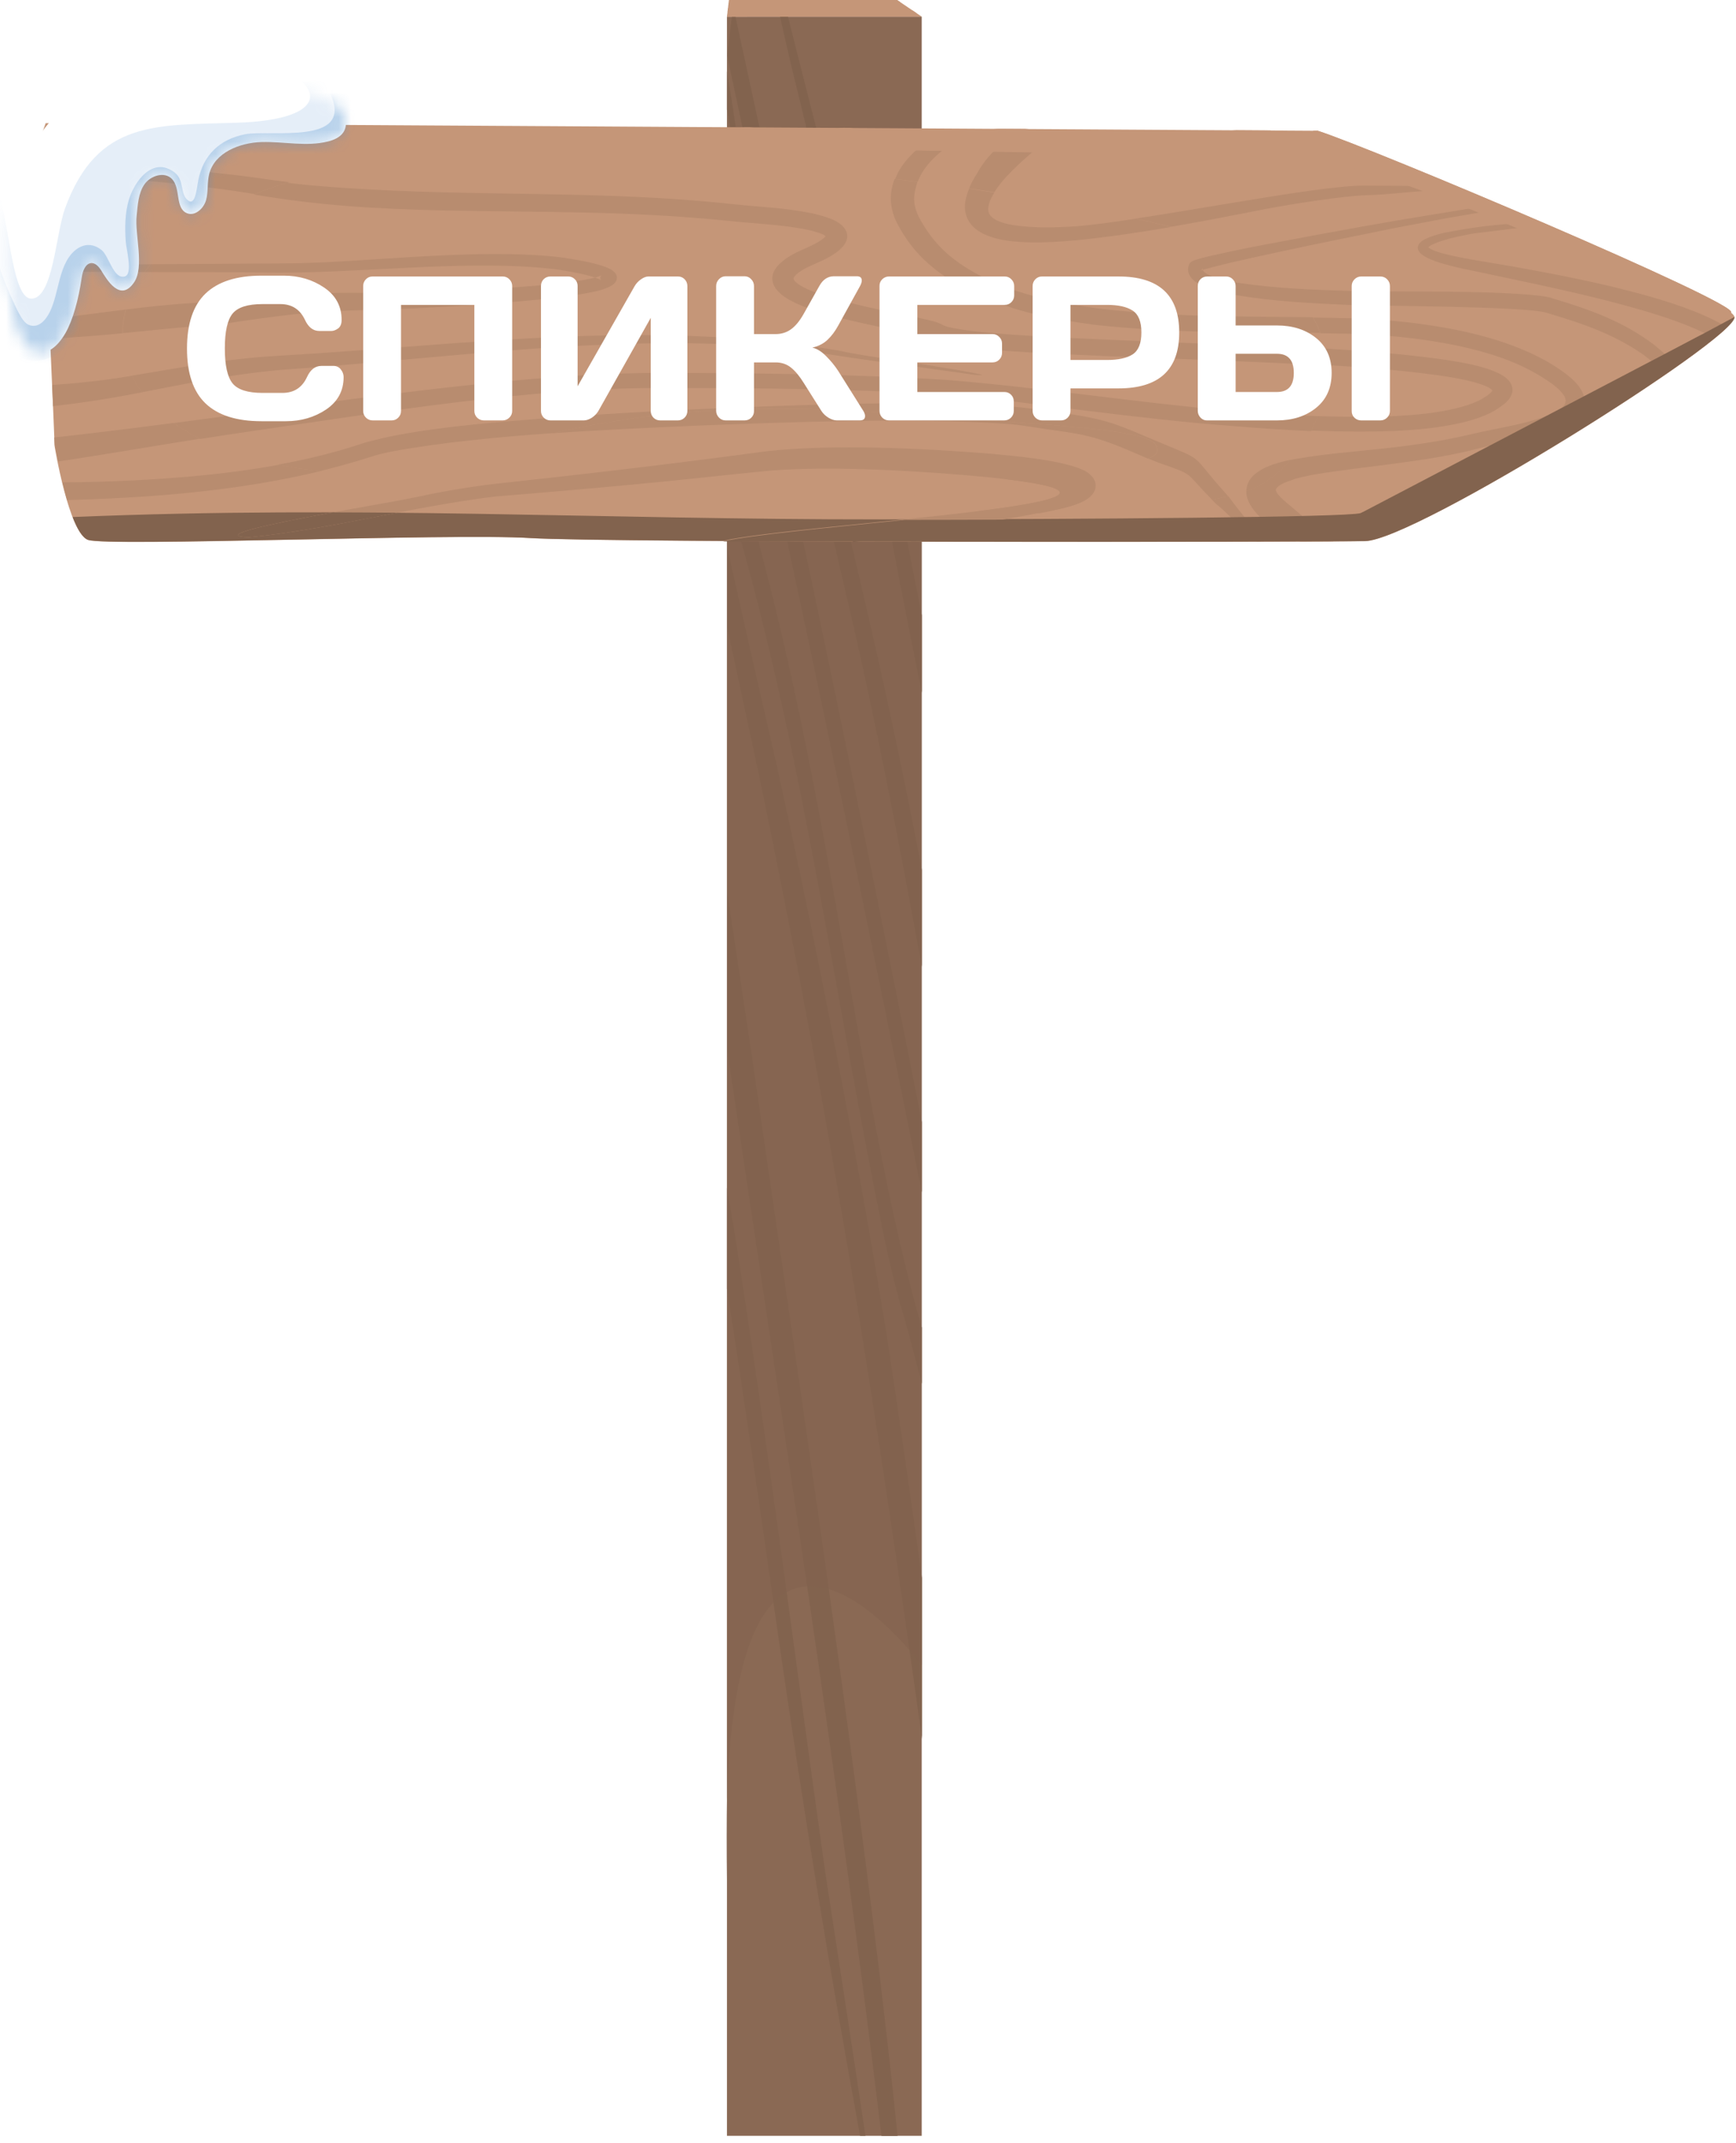 <?xml version="1.0" encoding="UTF-8"?> <svg xmlns="http://www.w3.org/2000/svg" width="141" height="174" viewBox="0 0 141 174" fill="none"><path d="M74.864 1.36H59.044V173.41H74.864V1.36Z" fill="#8A6954"></path><path fill-rule="evenodd" clip-rule="evenodd" d="M74.874 91.11V96.82C73.784 91.41 72.894 87.03 72.334 84.24C72.124 83.19 71.904 82.02 71.674 80.99C67.654 61.32 63.564 41.57 59.044 22.09V16.26C64.034 37.53 68.464 59.08 72.794 80.63C73.494 84.12 74.184 87.62 74.874 91.11ZM72.904 173.41C72.404 168.48 71.844 163.76 71.454 160.42C68.464 135.66 64.585 110.13 61.005 85.32C60.385 81.25 59.774 77.18 59.164 73.11L59.054 72.41V85.17C63.404 114.59 68.074 144.07 71.594 173.42H72.904V173.41Z" fill="#82634E"></path><path fill-rule="evenodd" clip-rule="evenodd" d="M74.874 107.84V112.36C74.355 110.33 73.884 108.55 73.474 107.09C72.814 104.91 72.294 102.72 71.804 100.43C67.774 80.86 65.474 62.68 60.074 43.5C59.734 42.31 59.394 41.01 59.054 39.64V34.05C59.784 37.11 60.514 40.08 61.194 42.48C67.635 65.83 69.494 87.84 74.404 106.16C74.564 106.71 74.725 107.27 74.885 107.84H74.874ZM74.874 128.07C73.995 121.76 73.084 115.42 72.114 109C71.434 104.81 70.724 100.63 69.974 96.46C67.874 84.86 65.674 73.88 63.144 62.4C61.864 56.84 60.444 50.63 59.054 44.41V50.9L61.664 63.01C67.584 91.46 71.344 115.68 74.885 141.2V128.07H74.874Z" fill="#82634E"></path><path fill-rule="evenodd" clip-rule="evenodd" d="M70.294 173.41H69.854C67.334 159.63 65.394 147.91 63.214 132.86C61.864 123.4 60.524 114.07 59.044 104.64V96.45C59.264 97.74 59.494 99.06 59.714 100.41C62.434 117.72 64.584 134.7 67.024 151.98C67.204 153.22 69.044 165.01 70.294 173.41Z" fill="#82634E"></path><path fill-rule="evenodd" clip-rule="evenodd" d="M74.874 70.63V78.5C73.014 68.33 71.074 58.19 68.704 48.17C68.664 48.01 68.614 47.82 68.584 47.66C65.214 33.29 62.124 18.93 59.054 4.49L59.551 0.5C63.062 16.58 66.034 30.89 69.804 46.92C71.624 54.66 73.194 61.9 74.704 69.74L74.874 70.63Z" fill="#82634E"></path><path fill-rule="evenodd" clip-rule="evenodd" d="M74.874 21.08V29.06C74.215 25.34 73.534 21.6 72.814 17.79C72.594 16.55 72.415 15.38 72.254 14.23C73.154 16.58 74.034 18.87 74.874 21.08ZM74.874 49.97C74.075 46.01 73.284 41.97 72.544 37.75C72.344 36.42 72.044 34.89 71.794 33.56C69.484 22.19 66.762 12.45 63.662 0H63.052C64.272 5.46 64.544 6.47 64.654 6.91C67.034 16.66 69.804 27.87 71.364 37.86C72.454 44.25 73.665 50.29 74.874 56.25V49.98V49.97Z" fill="#82634E"></path><path fill-rule="evenodd" clip-rule="evenodd" d="M59.044 8.9V5.8C59.784 10.14 60.324 13.96 59.844 13.74C59.794 12.98 59.494 11.22 59.044 8.9Z" fill="#82634E"></path><path fill-rule="evenodd" clip-rule="evenodd" d="M59.044 1.36H74.874L72.864 0H59.204L59.044 1.36Z" fill="#C59678"></path><path fill-rule="evenodd" clip-rule="evenodd" d="M59.044 1.36H60.604C64.734 1.142 69.534 0.998 74.484 1.098L74.124 0.852C68.674 0.758 63.434 0.945 59.074 1.201L59.054 1.36H59.044ZM73.124 0.181C68.715 0.346 63.604 0.586 59.094 0.942L59.124 0.689C63.135 0.381 67.554 0.159 71.534 0.003H72.864L73.135 0.184L73.124 0.181ZM70.954 0H64.434C62.454 0.087 60.674 0.175 59.184 0.256L59.154 0.502C62.114 0.34 66.324 0.137 70.954 0Z" fill="#C59678"></path><path opacity="0.5" fill-rule="evenodd" clip-rule="evenodd" d="M59.044 152.63V18.06L74.865 20.55V135.2C74.865 135.2 58.025 112.45 59.044 152.63Z" fill="#82634E"></path><path fill-rule="evenodd" clip-rule="evenodd" d="M4.438 36.18C4.438 36.18 3.808 20.43 3.578 18.92C3.348 17.41 2.308 11.18 3.748 10.72C5.188 10.25 105.668 11.47 107.588 12.14C109.508 12.81 140.768 23.96 140.878 25.75C140.988 27.54 114.958 43.86 110.878 43.94C106.798 44.02 49.408 44.09 43.048 43.69C36.688 43.29 8.708 44.41 7.148 43.84C5.588 43.27 4.428 36.19 4.428 36.19L4.438 36.18Z" fill="#C59678"></path><path fill-rule="evenodd" clip-rule="evenodd" d="M4.438 36.18L4.408 35.52C5.678 35.38 6.928 35.23 8.138 35.09C17.738 33.95 27.258 32.45 36.868 31.39C42.578 30.76 47.808 30.3 53.608 30.26C61.498 30.29 68.898 30.35 76.798 30.83C84.458 31.43 92.318 32.67 100.138 33.36C104.568 33.71 108.868 33.97 113.328 33.78C115.018 33.69 116.568 33.55 118.198 33.17C119.268 32.9 120.258 32.59 121.028 31.93C121.048 31.9 121.198 31.77 121.198 31.72C121.198 31.72 121.198 31.7 121.198 31.69C121.178 31.67 121.168 31.64 121.138 31.62C121.058 31.57 120.928 31.45 120.828 31.42C119.788 30.93 118.128 30.67 116.958 30.49C112.098 29.81 106.858 29.58 101.928 29.35C96.358 29.11 90.788 28.94 85.218 28.66C83.158 28.55 81.098 28.43 79.048 28.21C78.338 28.13 77.648 28.04 76.958 27.9C76.438 27.79 75.968 27.68 75.538 27.41C75.628 27.47 75.048 27.27 74.708 27.19C74.008 27.03 73.298 26.89 72.588 26.74C70.718 26.36 68.918 25.98 67.098 25.46C66.238 25.21 65.468 24.95 64.678 24.59C63.988 24.26 63.438 23.94 63.018 23.39C62.818 23.1 62.738 22.85 62.738 22.52C62.758 22.17 62.878 21.92 63.108 21.62C63.688 20.94 64.498 20.54 65.388 20.14C65.908 19.91 66.498 19.64 66.908 19.3C66.958 19.25 67.038 19.18 67.068 19.12C67.068 19.1 67.068 19.12 67.068 19.15C67.068 19.17 67.058 19.15 67.038 19.12C66.948 19.07 66.868 19 66.768 18.96C66.378 18.79 65.958 18.69 65.528 18.6C63.288 18.16 61.448 18.12 59.238 17.9C51.028 17.06 44.138 17.21 36.048 17.05C30.448 16.92 25.678 16.65 20.198 15.68C14.448 14.76 8.668 14.47 3.018 13.79C3.018 13.56 3.008 13.34 3.018 13.13C8.858 13.38 15.118 13.66 20.578 14.4C23.108 14.78 25.518 15.04 28.078 15.19C38.768 15.93 48.808 15.34 59.528 16.5C61.838 16.75 63.658 16.79 66.018 17.25C66.578 17.37 67.068 17.5 67.588 17.72C67.588 17.72 67.648 17.74 67.668 17.75C67.928 17.87 68.128 17.98 68.338 18.15C68.578 18.35 68.708 18.52 68.808 18.78C68.898 19.07 68.878 19.29 68.758 19.57C68.638 19.83 68.478 20.02 68.238 20.22C67.658 20.7 66.978 21.03 66.248 21.35C65.688 21.59 64.978 21.92 64.608 22.34C64.588 22.38 64.488 22.49 64.508 22.54C64.508 22.6 64.528 22.65 64.568 22.7C64.788 22.99 65.228 23.22 65.588 23.39C66.278 23.71 66.978 23.93 67.728 24.16C69.488 24.66 71.248 25.03 73.048 25.4C73.778 25.55 74.508 25.7 75.228 25.86C75.728 25.98 76.248 26.09 76.668 26.34C76.838 26.43 77.228 26.52 77.428 26.56C78.058 26.66 78.678 26.79 79.328 26.84C81.328 27.06 83.348 27.18 85.368 27.29C90.928 27.58 96.498 27.76 102.058 28.01C107.098 28.25 112.318 28.5 117.298 29.2C118.798 29.43 120.408 29.69 121.728 30.31C121.988 30.44 122.188 30.57 122.398 30.75C122.608 30.95 122.728 31.12 122.808 31.37C122.878 31.64 122.858 31.84 122.748 32.1C122.628 32.35 122.488 32.52 122.268 32.72C121.238 33.59 120.108 33.98 118.688 34.33C116.918 34.73 115.288 34.88 113.458 34.98C108.888 35.16 104.548 34.91 100.008 34.54C96.098 34.25 92.098 33.77 88.218 33.3C84.478 32.85 80.458 32.27 76.708 31.99C68.838 31.52 61.498 31.47 53.638 31.46C42.988 31.44 31.248 33.4 20.708 34.93C15.398 35.7 10.058 36.67 4.718 37.47C4.558 36.68 4.468 36.15 4.468 36.15L4.438 36.18Z" fill="#B88C6F"></path><path fill-rule="evenodd" clip-rule="evenodd" d="M102.398 43.97H102.088C102.018 43.91 101.948 43.85 101.888 43.8C101.478 43.47 101.088 43.1 100.718 42.75C100.258 42.3 99.308 41.31 98.808 40.95C95.998 38.19 97.299 38.71 94.109 37.59C93.418 37.32 92.748 37.03 92.078 36.74C88.288 35.1 87.568 35.26 83.498 34.62C82.388 34.43 81.138 34.37 80.008 34.31C72.499 33.96 64.098 34.27 56.598 34.56C49.058 34.89 39.248 35.31 31.919 36.65C31.268 36.78 30.638 36.92 30.028 37.13C22.288 39.61 13.778 40.38 5.448 40.6C5.308 40.12 5.178 39.63 5.068 39.16C7.048 39.16 9.028 39.09 10.948 39C17.218 38.67 23.578 37.97 29.398 36.03C33.498 34.76 40.738 34.25 45.278 33.9C49.018 33.62 52.758 33.42 56.518 33.24C63.678 32.94 77.008 32.32 83.878 33.2C86.208 33.55 88.488 33.73 90.678 34.49C91.488 34.77 92.248 35.09 93.018 35.43C98.488 37.76 96.209 36.39 99.819 40.35C100.288 41.02 100.878 41.71 101.388 42.38C101.678 42.78 101.988 43.2 102.218 43.62C102.288 43.72 102.368 43.85 102.418 43.97H102.398Z" fill="#B88C6F"></path><path fill-rule="evenodd" clip-rule="evenodd" d="M75.598 11.29L77.848 11.33C76.998 11.81 76.248 12.4 75.558 13.13C74.998 13.78 74.628 14.36 74.428 15.13C74.428 15.15 74.368 15.3 74.378 15.31C74.168 16.15 74.238 16.78 74.608 17.58C75.878 19.97 77.438 21.34 80.218 22.71C81.038 23.09 81.808 23.39 82.688 23.68C84.828 24.37 86.978 24.75 89.258 25.07C96.218 25.89 102.708 25.66 109.678 25.84C112.928 25.96 115.708 26.24 118.858 26.9C120.838 27.35 122.438 27.83 124.238 28.63C125.338 29.14 126.198 29.63 127.128 30.31C127.688 30.74 128.118 31.13 128.448 31.69C128.578 31.93 128.648 32.12 128.678 32.38C128.698 32.63 128.678 32.81 128.598 33.05C128.418 33.51 128.148 33.8 127.708 34.12C127.258 34.43 126.828 34.64 126.288 34.85C124.078 35.66 122.358 35.85 120.158 36.39C115.928 37.52 111.138 37.8 106.738 38.53C106.538 38.56 105.108 38.86 105.038 38.94C104.598 39.08 103.938 39.3 103.678 39.64C103.678 39.66 103.598 39.74 103.628 39.81C103.658 39.88 103.698 40.02 103.748 40.07C104.028 40.43 104.398 40.74 104.768 41.04C104.968 41.2 105.198 41.42 105.398 41.57C106.368 42.43 107.268 43.18 108.298 43.95C107.538 43.95 106.638 43.95 105.628 43.96L105.548 43.94C104.848 43.72 104.238 43.4 103.658 43.03C102.698 42.36 101.898 41.71 101.428 40.76C101.238 40.33 101.178 39.99 101.268 39.54C101.368 39.14 101.528 38.87 101.848 38.56C101.858 38.55 101.918 38.49 101.928 38.49C102.638 37.92 103.428 37.67 104.378 37.43C107.008 36.88 109.978 36.68 112.698 36.38C115.098 36.11 117.348 35.77 119.688 35.21C121.778 34.72 123.558 34.52 125.618 33.77C126.008 33.61 126.358 33.46 126.688 33.23C126.888 33.08 127.058 32.94 127.138 32.73C127.138 32.66 127.188 32.57 127.168 32.49C127.138 32.4 127.128 32.25 127.058 32.17C126.828 31.78 126.478 31.48 126.088 31.18C123.758 29.53 121.438 28.75 118.448 28.08C115.748 27.53 113.348 27.26 110.588 27.13C110.278 27.12 109.928 27.12 109.628 27.1C102.448 26.93 96.298 27.2 88.998 26.41C85.408 25.94 82.518 25.34 79.328 23.93C76.208 22.39 74.278 20.81 72.878 18.13C72.818 18 72.738 17.84 72.688 17.71C72.338 16.75 72.288 15.99 72.538 15.01C72.868 13.93 73.378 13.18 74.268 12.32C74.708 11.95 75.148 11.61 75.618 11.3L75.598 11.29Z" fill="#B88C6F"></path><path fill-rule="evenodd" clip-rule="evenodd" d="M4.308 32.98L4.238 31.26C4.638 31.22 5.038 31.19 5.438 31.17C6.808 31.05 8.128 30.9 9.468 30.71C14.118 29.99 17.678 29.19 22.548 28.9C38.318 27.99 52.488 25.86 68.108 28.47C69.758 28.85 72.508 29.2 74.298 29.48C75.278 29.64 76.248 29.8 77.228 29.96C77.498 30.01 77.878 30.06 78.128 30.12C78.528 30.19 78.968 30.26 79.358 30.35C79.418 30.37 79.648 30.4 79.698 30.43C79.698 30.43 79.778 30.45 79.778 30.46C79.778 30.46 79.798 30.46 79.798 30.47C79.798 30.47 79.788 30.47 79.778 30.47C79.778 30.47 79.758 30.47 79.748 30.47C79.698 30.47 79.658 30.45 79.748 30.47C79.748 30.47 79.768 30.47 79.778 30.47H79.788C79.778 30.47 79.788 30.47 79.768 30.47C79.728 30.47 79.718 30.47 79.678 30.47C79.548 30.47 79.448 30.46 79.318 30.45C79.278 30.45 79.198 30.45 79.198 30.45C78.818 30.4 78.438 30.34 78.058 30.29C76.778 30.11 75.468 29.94 74.198 29.75C72.138 29.46 69.978 29.19 67.938 28.87C59.948 27.64 53.468 27.72 45.308 28.18C37.718 28.68 30.288 29.52 22.718 30.05C16.458 30.61 11.828 32.03 5.828 32.79C5.328 32.85 4.818 32.91 4.308 32.98Z" fill="#B88C6F"></path><path fill-rule="evenodd" clip-rule="evenodd" d="M4.068 27.5L3.998 25.89C4.918 25.78 5.678 25.7 5.968 25.67C9.228 25.27 12.458 24.78 15.758 24.6C19.198 24.41 22.578 23.95 25.978 23.82C27.538 23.76 29.048 23.76 30.608 23.79C34.568 23.87 39.958 23.5 43.908 23.16C45.028 23.06 46.128 22.94 47.238 22.76C47.648 22.69 48.478 22.54 48.828 22.36L48.778 22.44C48.778 22.44 48.738 22.53 48.748 22.57C48.748 22.62 48.758 22.65 48.778 22.69C48.798 22.72 48.838 22.76 48.808 22.74C48.748 22.71 48.668 22.65 48.598 22.64C47.738 22.29 46.348 22.06 45.408 21.9C38.568 21 29.828 22.15 22.608 22.14C17.918 22.07 10.868 22.13 3.788 22.03L3.758 21.45C11.808 21.5 19.628 21.41 22.608 21.4C23.858 21.4 25.078 21.36 26.328 21.31C32.178 21.02 39.978 20.21 45.658 20.92C46.778 21.1 48.168 21.32 49.208 21.7C49.308 21.75 49.618 21.87 49.678 21.93C49.838 22.04 49.938 22.13 50.028 22.29C50.048 22.37 50.118 22.46 50.098 22.55C50.088 22.62 50.098 22.75 50.038 22.81C49.958 22.96 49.858 23.06 49.708 23.17C49.098 23.54 48.278 23.69 47.548 23.83C46.398 24.03 45.268 24.17 44.098 24.3C39.608 24.74 35.098 25 30.578 25.18C26.118 25.22 23.918 25.47 19.758 26.06C18.578 26.26 17.138 26.44 15.938 26.49C12.638 26.75 9.298 27.18 6.008 27.38C5.628 27.41 4.908 27.47 4.068 27.52V27.5Z" fill="#B88C6F"></path><path fill-rule="evenodd" clip-rule="evenodd" d="M81.758 11.39C82.858 11.41 83.938 11.43 84.988 11.45C84.868 11.54 84.778 11.61 84.708 11.67C83.548 12.57 82.468 13.53 81.528 14.58C81.068 15.13 80.658 15.67 80.398 16.3C80.308 16.54 80.238 16.79 80.258 17.04C80.258 17.08 80.288 17.26 80.308 17.28C80.418 17.54 80.578 17.68 80.868 17.84C81.318 18.07 81.788 18.18 82.308 18.27C84.018 18.53 85.738 18.47 87.458 18.36C93.428 17.84 106.878 15.02 110.858 15.07C112.518 15.08 114.188 15.09 115.858 15.11L116.798 15.46C114.828 15.5 112.898 15.81 110.938 15.85C109.088 15.91 104.828 16.58 102.958 16.94C97.878 17.93 92.808 18.94 87.618 19.47C85.728 19.64 83.898 19.75 82.008 19.55C81.228 19.44 80.608 19.31 79.918 18.99C79.248 18.65 78.858 18.31 78.568 17.72C78.288 17.07 78.318 16.54 78.508 15.88C78.728 15.15 78.998 14.63 79.418 13.98C79.468 13.89 79.568 13.7 79.628 13.63C80.148 12.78 80.898 12.03 81.768 11.39H81.758Z" fill="#B88C6F"></path><path fill-rule="evenodd" clip-rule="evenodd" d="M26.138 14.23C20.838 14.84 8.458 20.3 10.088 28.6C11.718 36.9 25.868 39.41 33.438 38.02C41.008 36.63 50.158 32.05 70.558 33.44C90.958 34.84 94.318 35.04 93.948 36.73C93.578 38.43 73.288 38.89 74.238 40.52C75.188 42.15 95.358 42.11 101.498 39.77C107.638 37.43 114.688 22.84 93.588 18.05C72.488 13.26 50.888 12.23 26.138 14.22V14.23Z" fill="#C59678"></path><path fill-rule="evenodd" clip-rule="evenodd" d="M23.408 14.81C22.528 15.06 21.588 15.39 20.618 15.79C25.918 16.7 30.588 16.96 36.038 17.09C44.128 17.25 51.018 17.1 59.228 17.94C61.438 18.17 63.278 18.21 65.518 18.64C65.948 18.73 66.358 18.84 66.758 19C66.858 19.03 66.948 19.1 67.028 19.16C67.048 19.18 67.068 19.21 67.058 19.19C67.058 19.17 67.058 19.14 67.058 19.16C67.028 19.22 66.948 19.3 66.898 19.34C66.488 19.68 65.898 19.95 65.378 20.18C64.478 20.57 63.678 20.98 63.098 21.66C62.868 21.96 62.758 22.2 62.728 22.56C62.728 22.9 62.808 23.14 63.008 23.43C63.428 23.98 63.978 24.3 64.668 24.63C65.458 24.99 66.238 25.25 67.088 25.5C68.908 26.02 70.708 26.39 72.578 26.78C73.288 26.92 73.998 27.07 74.698 27.23C75.038 27.31 75.628 27.51 75.528 27.45C75.958 27.71 76.428 27.83 76.948 27.94C77.648 28.08 78.328 28.17 79.038 28.25C81.088 28.47 83.138 28.59 85.208 28.7C90.778 28.98 96.348 29.15 101.918 29.39C103.818 29.48 105.778 29.56 107.728 29.68C107.708 29.25 107.658 28.81 107.568 28.37C105.708 28.26 103.848 28.17 102.008 28.08C96.448 27.83 90.878 27.65 85.318 27.36C83.298 27.25 81.278 27.13 79.278 26.91C78.628 26.86 78.018 26.73 77.378 26.63C77.178 26.59 76.788 26.5 76.618 26.41C76.198 26.16 75.678 26.05 75.178 25.93C74.458 25.76 73.728 25.62 72.998 25.47C71.188 25.1 69.438 24.73 67.678 24.23C66.928 24.01 66.238 23.78 65.538 23.46C65.178 23.29 64.738 23.06 64.518 22.77C64.488 22.72 64.458 22.67 64.458 22.61C64.438 22.56 64.548 22.44 64.558 22.41C64.928 21.99 65.638 21.66 66.198 21.42C66.928 21.1 67.608 20.78 68.188 20.29C68.418 20.08 68.578 19.9 68.708 19.64C68.828 19.36 68.848 19.14 68.758 18.85C68.658 18.59 68.528 18.41 68.288 18.22C68.078 18.05 67.878 17.94 67.618 17.82C67.598 17.81 67.538 17.78 67.538 17.79C67.018 17.58 66.528 17.45 65.968 17.32C63.608 16.85 61.788 16.82 59.478 16.57C48.758 15.41 38.718 16 28.028 15.26C26.438 15.16 24.918 15.03 23.378 14.85L23.408 14.81ZM14.098 34.34C14.768 34.82 15.488 35.25 16.268 35.64C17.738 35.41 19.208 35.18 20.678 34.97C31.218 33.45 42.958 31.49 53.608 31.5C61.468 31.51 68.808 31.55 76.678 32.03C80.418 32.3 84.448 32.88 88.188 33.34C92.068 33.81 96.068 34.29 99.978 34.58C102.178 34.76 104.328 34.91 106.478 35C106.688 34.61 106.868 34.2 107.038 33.79C104.748 33.71 102.458 33.55 100.138 33.37C92.318 32.69 84.458 31.45 76.798 30.84C68.908 30.36 61.498 30.3 53.608 30.27C47.808 30.31 42.578 30.77 36.868 31.4C29.248 32.24 21.678 33.36 14.098 34.35V34.34Z" fill="#B88C6F"></path><path fill-rule="evenodd" clip-rule="evenodd" d="M22.608 37.74C23.748 37.97 24.888 38.13 26.028 38.24C27.378 37.91 28.708 37.54 30.028 37.12C30.638 36.91 31.278 36.77 31.918 36.64C35.808 35.93 40.408 35.48 44.988 35.16C51.078 33.78 59.018 32.65 70.568 33.44C90.968 34.84 94.328 35.04 93.958 36.73C93.918 36.91 93.668 37.07 93.238 37.22C93.528 37.34 93.818 37.46 94.108 37.57C97.148 38.64 96.108 38.22 98.448 40.57C98.908 40.48 99.348 40.39 99.758 40.29C96.208 36.39 98.448 37.74 93.008 35.42C92.228 35.08 91.478 34.77 90.668 34.48C88.478 33.72 86.198 33.54 83.868 33.19C76.998 32.31 63.658 32.93 56.508 33.23C52.758 33.4 49.018 33.61 45.268 33.89C40.718 34.24 33.488 34.75 29.388 36.02C27.198 36.75 24.928 37.3 22.618 37.72L22.608 37.74Z" fill="#B88C6F"></path><path fill-rule="evenodd" clip-rule="evenodd" d="M101.228 39.89C101.318 39.86 101.418 39.82 101.498 39.79C102.648 39.35 103.838 38.48 104.858 37.33C104.698 37.36 104.538 37.39 104.378 37.43C103.428 37.67 102.638 37.92 101.928 38.49C101.928 38.49 101.858 38.55 101.848 38.56C101.528 38.87 101.358 39.15 101.268 39.54C101.248 39.66 101.228 39.78 101.228 39.89ZM107.228 27.05C107.068 26.62 106.878 26.19 106.638 25.76C100.788 25.68 95.188 25.76 89.248 25.05C86.978 24.74 84.818 24.36 82.678 23.66C81.798 23.37 81.028 23.07 80.208 22.69C77.428 21.32 75.868 19.95 74.598 17.56C74.228 16.75 74.148 16.13 74.368 15.29C74.368 15.28 74.418 15.14 74.418 15.11C74.448 14.99 74.488 14.87 74.518 14.76C73.898 14.69 73.278 14.61 72.658 14.54C72.608 14.68 72.548 14.83 72.508 14.98C72.258 15.96 72.308 16.72 72.658 17.68C72.708 17.81 72.788 17.97 72.848 18.1C74.248 20.78 76.168 22.36 79.298 23.9C82.488 25.31 85.378 25.91 88.968 26.38C95.448 27.08 101.018 26.95 107.218 27.03L107.228 27.05Z" fill="#B88C6F"></path><path fill-rule="evenodd" clip-rule="evenodd" d="M10.718 30.51C10.938 30.98 11.208 31.43 11.518 31.85C15.118 31.16 18.558 30.42 22.718 30.04C30.288 29.51 37.728 28.68 45.308 28.17C53.468 27.71 59.948 27.63 67.938 28.86C69.968 29.19 72.138 29.46 74.198 29.74C75.468 29.93 76.778 30.1 78.058 30.28C78.438 30.33 78.818 30.39 79.198 30.44C79.198 30.44 79.278 30.44 79.318 30.44C79.448 30.45 79.548 30.46 79.678 30.46C79.718 30.46 79.738 30.46 79.768 30.46C79.788 30.46 79.778 30.46 79.788 30.46H79.778C79.778 30.46 79.758 30.46 79.748 30.46C79.698 30.46 79.658 30.44 79.748 30.46C79.748 30.46 79.768 30.46 79.778 30.46C79.778 30.46 79.788 30.46 79.798 30.46C79.798 30.46 79.778 30.46 79.778 30.45C79.778 30.45 79.698 30.43 79.698 30.42C79.648 30.39 79.418 30.36 79.358 30.34C78.968 30.25 78.528 30.18 78.128 30.11C77.878 30.05 77.498 30 77.228 29.95C76.248 29.79 75.278 29.63 74.298 29.47C72.508 29.19 69.758 28.84 68.108 28.46C52.498 25.85 38.328 27.98 22.548 28.89C18.118 29.15 14.778 29.84 10.718 30.5V30.51Z" fill="#B88C6F"></path><path fill-rule="evenodd" clip-rule="evenodd" d="M12.238 21.46C12.068 21.67 11.898 21.88 11.738 22.09C15.898 22.1 19.708 22.09 22.618 22.14C29.838 22.15 38.578 21.01 45.418 21.9C46.368 22.06 47.748 22.29 48.608 22.64C48.678 22.66 48.758 22.71 48.818 22.74C48.848 22.76 48.798 22.72 48.788 22.69C48.768 22.65 48.758 22.61 48.758 22.57C48.748 22.53 48.778 22.47 48.788 22.44L48.838 22.36C48.488 22.54 47.658 22.69 47.248 22.76C46.138 22.94 45.038 23.05 43.918 23.16C39.958 23.5 34.578 23.86 30.618 23.79C29.058 23.76 27.548 23.76 25.988 23.82C22.588 23.95 19.208 24.41 15.768 24.6C13.908 24.7 12.068 24.9 10.228 25.13C10.058 25.75 9.968 26.39 9.958 27.05C11.958 26.86 13.958 26.64 15.948 26.48C17.148 26.43 18.588 26.25 19.768 26.05C23.928 25.46 26.128 25.21 30.588 25.17C35.108 24.99 39.618 24.73 44.108 24.29C45.278 24.17 46.408 24.03 47.558 23.82C48.298 23.68 49.118 23.53 49.718 23.16C49.878 23.05 49.968 22.96 50.048 22.8C50.098 22.74 50.088 22.6 50.108 22.54C50.128 22.45 50.058 22.36 50.038 22.28C49.948 22.13 49.848 22.03 49.688 21.92C49.628 21.86 49.318 21.74 49.218 21.69C48.178 21.3 46.788 21.08 45.668 20.91C39.988 20.2 32.188 21.01 26.338 21.3C25.098 21.35 23.868 21.39 22.618 21.39C20.728 21.39 16.868 21.44 12.238 21.45V21.46Z" fill="#B88C6F"></path><path fill-rule="evenodd" clip-rule="evenodd" d="M95.068 18.43C94.588 18.3 94.108 18.18 93.598 18.06C93.138 17.96 92.688 17.86 92.228 17.76C90.408 18.04 88.758 18.26 87.468 18.37C85.738 18.48 84.028 18.54 82.318 18.28C81.798 18.19 81.328 18.08 80.878 17.85C80.598 17.69 80.428 17.55 80.318 17.29C80.298 17.27 80.268 17.08 80.268 17.05C80.248 16.8 80.328 16.55 80.408 16.31C80.508 16.07 80.628 15.85 80.758 15.64C80.078 15.53 79.388 15.43 78.708 15.33C78.638 15.51 78.568 15.7 78.508 15.9C78.328 16.56 78.298 17.09 78.568 17.74C78.858 18.32 79.248 18.67 79.918 19.01C80.608 19.32 81.228 19.46 82.008 19.57C83.898 19.78 85.728 19.66 87.618 19.49C90.128 19.23 92.608 18.86 95.068 18.44V18.43Z" fill="#B88C6F"></path><path fill-rule="evenodd" clip-rule="evenodd" d="M3.708 10L107.018 10.62C111.328 11.98 141.408 24.69 140.598 25.38C139.778 26.08 113.818 13.7 107.158 13.01C100.498 12.33 3.248 11.3 3.248 11.3L3.708 10Z" fill="#C59678"></path><path fill-rule="evenodd" clip-rule="evenodd" d="M100.428 10.57L103.248 10.59C99.228 11.11 92.268 11.77 80.588 12.31C78.828 12.28 77.028 12.25 75.178 12.22C83.798 11.87 92.408 11.34 100.428 10.57ZM7.658 11.34L3.248 11.29L3.298 11.14C3.938 11.04 4.848 10.95 6.058 10.86C16.428 10.12 8.268 10.67 7.658 11.34Z" fill="#C59678"></path><path fill-rule="evenodd" clip-rule="evenodd" d="M81.068 10.46H83.548C78.448 11.02 71.678 11.62 63.258 12.04C61.378 12.01 59.488 11.99 57.598 11.96C64.408 11.7 72.188 11.23 81.068 10.46ZM26.288 11.56C23.208 11.52 20.328 11.49 17.718 11.46C15.898 11.17 14.938 10.86 14.938 10.55C14.938 10.02 18.038 10.89 26.288 11.56Z" fill="#C59678"></path><path fill-rule="evenodd" clip-rule="evenodd" d="M68.588 10.38H69.438C65.098 10.92 56.548 11.77 46.008 11.8C43.438 11.77 40.908 11.73 38.428 11.7C27.968 11.39 24.348 10.45 24.588 10.22C24.858 9.96 40.688 13.11 68.588 10.37V10.38Z" fill="#C59678"></path><path fill-rule="evenodd" clip-rule="evenodd" d="M60.548 10.34H61.248C57.588 10.72 52.208 11.16 47.088 11.16C38.138 11.16 31.858 10.37 31.858 10.37C31.858 10.37 46.358 11.46 60.548 10.34Z" fill="#C59678"></path><path fill-rule="evenodd" clip-rule="evenodd" d="M120.368 16.79L121.148 17.08C119.338 17.41 117.598 17.69 117.108 17.79C115.168 18.16 113.168 18.52 111.258 18.93C108.058 19.57 104.858 20.23 101.668 20.94C100.618 21.17 99.568 21.41 98.528 21.68C98.318 21.75 97.858 21.84 97.678 21.92L97.508 21.98C97.518 21.98 97.528 21.97 97.538 21.96C97.618 21.9 97.668 21.84 97.708 21.75C97.708 21.79 97.668 21.85 97.688 21.89C97.688 21.92 97.698 21.97 97.728 21.99C97.818 22.12 97.978 22.21 98.128 22.3C98.868 22.66 99.788 22.83 100.628 22.97C103.608 23.42 106.658 23.53 109.678 23.62C114.048 23.72 120.538 23.56 124.738 23.98C124.968 24 125.808 24.1 125.988 24.19C129.208 25.15 131.858 26.11 134.368 28.01C135.108 28.61 135.668 29.15 136.138 29.78C135.848 29.99 135.548 30.19 135.238 30.41C134.748 29.82 134.188 29.33 133.448 28.78C131.018 27.1 128.458 26.23 125.448 25.35C123.088 24.86 112.658 24.86 109.608 24.76C106.508 24.63 103.388 24.47 100.338 23.95C99.318 23.76 98.318 23.55 97.438 23.09C97.078 22.89 96.828 22.7 96.638 22.39C96.548 22.23 96.508 22.11 96.498 21.93C96.498 21.75 96.518 21.62 96.588 21.46C96.628 21.37 96.678 21.31 96.768 21.25C96.818 21.22 96.858 21.19 96.918 21.17C97.018 21.13 97.118 21.09 97.228 21.06C97.538 20.97 97.858 20.88 98.178 20.81C99.248 20.57 100.318 20.33 101.388 20.12C101.818 20.04 102.248 19.95 102.678 19.87C105.468 19.34 108.268 18.82 111.068 18.32C114.128 17.77 117.258 17.28 120.358 16.77L120.368 16.79ZM123.778 18.08C121.508 18.24 119.848 18.4 117.258 18.91C116.718 19.04 116.208 19.19 115.718 19.43C115.528 19.54 115.388 19.63 115.268 19.79C115.208 19.85 115.188 19.96 115.158 20.02C115.138 20.11 115.158 20.19 115.178 20.28C115.258 20.47 115.388 20.6 115.578 20.73C115.828 20.9 116.068 21.01 116.358 21.12C116.518 21.21 117.178 21.41 117.378 21.46C118.008 21.64 118.628 21.78 119.278 21.91C123.038 22.71 126.718 23.45 130.448 24.39C133.358 25.15 136.668 26.05 139.258 27.46C139.668 27.13 140.008 26.83 140.268 26.57C139.238 25.94 138.138 25.47 136.908 25.01C134.968 24.3 132.928 23.76 130.888 23.26C127.108 22.37 123.378 21.71 119.518 21.07C118.578 20.9 117.638 20.73 116.738 20.44C116.518 20.38 116.328 20.27 116.138 20.18C116.078 20.14 116.048 20.12 115.998 20.07V20.1C116.028 20.04 116.128 19.98 116.188 19.94C116.568 19.72 117.038 19.57 117.478 19.45C117.688 19.35 119.118 19.06 119.428 19C120.018 18.89 123.018 18.59 124.468 18.33L123.758 18.06L123.778 18.08Z" fill="#B88C6F"></path><path fill-rule="evenodd" clip-rule="evenodd" d="M106.658 10.61H107.018C111.328 11.98 141.408 24.68 140.598 25.37C139.798 26.05 115.268 14.38 107.768 13.09C107.308 12.25 106.928 11.34 106.658 10.61Z" fill="#C59678"></path><path fill-rule="evenodd" clip-rule="evenodd" d="M140.878 25.74C140.988 27.53 114.958 43.85 110.878 43.93C106.798 44.01 49.408 44.08 43.048 43.68C36.688 43.28 8.708 44.4 7.148 43.83C6.688 43.66 6.268 42.93 5.898 41.98C29.238 41.01 48.478 42.19 71.688 42.17C88.358 42.16 109.428 42 110.518 41.66C112.318 41.1 140.868 25.74 140.868 25.74H140.878Z" fill="#82634E"></path><path fill-rule="evenodd" clip-rule="evenodd" d="M110.528 41.66C110.528 41.66 111.418 43.22 111.598 43.03C111.778 42.84 138.358 27.09 138.358 27.09L110.528 41.66Z" fill="#82634E"></path><path fill-rule="evenodd" clip-rule="evenodd" d="M69.268 43.96C65.568 43.95 61.988 43.93 58.718 43.91C64.888 42.49 99.728 40.74 80.198 38.74C74.988 38.25 67.768 37.8 62.558 38.21C58.848 38.57 55.148 39 51.428 39.34C47.698 39.69 43.968 40.01 40.228 40.31C33.208 41.18 26.828 42.99 20.168 43.63C15.598 43.4 31.158 40.93 33.408 40.44C35.658 39.96 37.758 39.58 40.068 39.3C47.478 38.5 54.858 37.64 62.228 36.64C67.608 36.04 75.028 36.4 80.468 36.84C82.598 37.04 85.698 37.31 87.648 38.02C87.778 38.08 88.128 38.22 88.218 38.3C88.448 38.45 88.598 38.58 88.748 38.78C88.928 39.06 88.988 39.3 88.938 39.61C88.868 39.89 88.748 40.09 88.518 40.31C88.148 40.63 87.768 40.8 87.268 40.97C86.688 41.17 86.118 41.3 85.508 41.43C83.148 41.91 80.828 42.31 78.448 42.68C75.378 43.13 72.318 43.53 69.258 43.95L69.268 43.96Z" fill="#B88C6F"></path><path fill-rule="evenodd" clip-rule="evenodd" d="M87.988 38.18C85.948 38.43 83.648 38.66 81.518 38.89C89.528 39.83 85.868 40.71 79.258 41.53C80.788 41.63 82.558 41.67 84.438 41.67C84.808 41.6 85.168 41.53 85.538 41.45C86.148 41.32 86.718 41.19 87.298 40.99C87.798 40.82 88.178 40.65 88.548 40.33C88.778 40.11 88.908 39.92 88.968 39.63C89.018 39.32 88.968 39.08 88.778 38.8C88.628 38.6 88.478 38.47 88.248 38.32C88.208 38.28 88.108 38.23 87.998 38.18H87.988Z" fill="#B88C6F"></path><path fill-rule="evenodd" clip-rule="evenodd" d="M69.268 43.96H69.098H69.068H68.928H68.758H68.588H68.418H68.248H68.078H67.908H67.738H67.658H67.568H67.398H67.228H67.058H66.888H66.718H66.548H66.378H66.258H66.208H66.038H65.868H65.698H65.528H65.358H65.188H65.018H64.848H64.678H64.508H64.178H64.008H63.678H63.508H63.458H63.338H63.008H62.848H62.518H62.358H62.198H62.108H62.038H61.878H61.718H61.558H61.398H61.238H61.078H60.918H60.788H60.768H60.448H60.288H60.128H59.968H59.808H59.648H59.488H59.468H59.328H59.178H59.028H58.878H58.728C61.058 43.42 67.458 42.84 73.488 42.21C76.208 42.21 79.018 42.2 81.808 42.19C80.698 42.38 79.598 42.56 78.468 42.74C75.398 43.19 72.338 43.59 69.278 44.01L69.268 43.96ZM27.098 41.6C28.828 41.6 30.558 41.62 32.278 41.63C28.208 42.41 24.238 43.24 20.168 43.63C17.298 43.49 22.368 42.46 27.098 41.59V41.6Z" fill="#82634E"></path><g filter="url(#filter0_d_82_4066)"><path d="M16.318 31.623C15.313 30.661 14.81 29.175 14.81 27.165C14.81 25.149 15.313 23.661 16.318 22.699C17.328 21.732 18.841 21.248 20.857 21.248H22.674C23.908 21.248 24.997 21.569 25.942 22.21C26.893 22.851 27.368 23.729 27.368 24.842C27.368 25.163 27.273 25.394 27.083 25.535C26.893 25.671 26.708 25.739 26.529 25.739H25.559C25.059 25.739 24.671 25.44 24.394 24.842C23.992 23.984 23.324 23.555 22.389 23.555H20.939C19.749 23.555 18.942 23.81 18.518 24.321C18.094 24.832 17.883 25.777 17.883 27.157C17.883 28.537 18.094 29.485 18.518 30.001C18.942 30.512 19.749 30.767 20.939 30.767H22.56C23.495 30.767 24.16 30.338 24.557 29.48C24.834 28.876 25.225 28.575 25.73 28.575H26.7C26.956 28.575 27.157 28.67 27.303 28.86C27.455 29.05 27.531 29.257 27.531 29.48C27.531 30.593 27.059 31.471 26.113 32.112C25.168 32.747 24.079 33.065 22.846 33.065H20.857C18.841 33.065 17.328 32.584 16.318 31.623ZM29.12 32.234V22.088C29.12 21.876 29.194 21.694 29.34 21.542C29.487 21.39 29.666 21.314 29.878 21.314H40.456C40.668 21.314 40.847 21.39 40.994 21.542C41.146 21.694 41.222 21.876 41.222 22.088V32.234C41.222 32.446 41.144 32.628 40.986 32.78C40.834 32.927 40.652 33 40.44 33H38.924C38.712 33 38.53 32.927 38.378 32.78C38.226 32.628 38.15 32.446 38.15 32.234V23.62H32.193V32.234C32.193 32.446 32.117 32.628 31.965 32.78C31.818 32.927 31.639 33 31.427 33H29.895C29.683 33 29.501 32.927 29.349 32.78C29.197 32.628 29.12 32.446 29.12 32.234ZM43.561 32.234V22.088C43.561 21.865 43.635 21.68 43.781 21.534C43.928 21.387 44.113 21.314 44.336 21.314H45.77C45.982 21.314 46.161 21.387 46.308 21.534C46.46 21.68 46.536 21.86 46.536 22.072V30.229L51.173 22.088C51.298 21.876 51.469 21.694 51.686 21.542C51.904 21.39 52.105 21.314 52.289 21.314H54.693C54.905 21.314 55.084 21.39 55.231 21.542C55.378 21.694 55.451 21.876 55.451 22.088V32.234C55.451 32.446 55.375 32.628 55.223 32.78C55.071 32.927 54.889 33 54.677 33H53.243C53.031 33 52.849 32.927 52.697 32.78C52.55 32.628 52.477 32.446 52.477 32.234V24.671L48.223 32.234C48.098 32.446 47.921 32.628 47.693 32.78C47.465 32.927 47.245 33 47.033 33H44.336C44.124 33 43.942 32.927 43.789 32.78C43.637 32.628 43.561 32.446 43.561 32.234ZM69.884 32.641C69.884 32.88 69.743 33 69.46 33H67.594C67.382 33 67.154 32.927 66.909 32.78C66.665 32.628 66.475 32.446 66.339 32.234L64.905 29.96C64.562 29.406 64.217 28.991 63.87 28.713C63.522 28.431 63.104 28.29 62.615 28.29H60.862V32.25C60.862 32.462 60.786 32.641 60.634 32.788C60.488 32.929 60.308 33 60.096 33H58.564C58.352 33 58.17 32.924 58.018 32.772C57.866 32.614 57.79 32.429 57.79 32.218V22.088C57.79 21.876 57.866 21.691 58.018 21.534C58.17 21.376 58.352 21.297 58.564 21.297H60.096C60.308 21.297 60.488 21.376 60.634 21.534C60.786 21.691 60.862 21.876 60.862 22.088V25.991H62.615C63.093 25.991 63.511 25.861 63.87 25.6C64.234 25.34 64.579 24.919 64.905 24.337L66.168 22.088C66.456 21.566 66.847 21.303 67.341 21.297H69.224C69.485 21.297 69.615 21.412 69.615 21.64C69.615 21.765 69.569 21.914 69.476 22.088L67.708 25.291C67.453 25.758 67.165 26.144 66.844 26.448C66.529 26.752 66.116 26.967 65.605 27.092C65.964 27.168 66.331 27.393 66.706 27.768C67.086 28.143 67.42 28.55 67.708 28.991L69.745 32.234C69.838 32.392 69.884 32.527 69.884 32.641ZM71.057 32.218V22.072C71.057 21.86 71.133 21.68 71.286 21.534C71.438 21.387 71.62 21.314 71.832 21.314H81.228C81.44 21.314 81.619 21.39 81.766 21.542C81.918 21.694 81.994 21.876 81.994 22.088V22.854C81.994 23.066 81.918 23.248 81.766 23.4C81.619 23.547 81.44 23.62 81.228 23.62H74.13V25.991H80.242C80.454 25.991 80.633 26.068 80.78 26.22C80.932 26.366 81.008 26.546 81.008 26.758V27.524C81.008 27.735 80.932 27.918 80.78 28.07C80.633 28.216 80.454 28.29 80.242 28.29H74.13V30.694H81.212C81.418 30.694 81.595 30.767 81.741 30.914C81.888 31.06 81.961 31.24 81.961 31.452V32.234C81.961 32.446 81.885 32.628 81.733 32.78C81.581 32.927 81.399 33 81.187 33H71.832C71.62 33 71.438 32.927 71.286 32.78C71.133 32.628 71.057 32.44 71.057 32.218ZM83.493 32.234V22.088C83.493 21.876 83.567 21.694 83.713 21.542C83.86 21.39 84.039 21.314 84.251 21.314H90.469C93.756 21.314 95.4 22.829 95.4 25.861C95.4 28.887 93.756 30.4 90.469 30.4H86.566V32.234C86.566 32.446 86.49 32.628 86.338 32.78C86.191 32.927 86.012 33 85.8 33H84.268C84.056 33 83.874 32.927 83.722 32.78C83.57 32.628 83.493 32.446 83.493 32.234ZM86.566 28.094H89.54C90.453 28.094 91.146 27.942 91.618 27.638C92.091 27.328 92.327 26.736 92.327 25.861C92.327 24.981 92.091 24.389 91.618 24.084C91.146 23.775 90.453 23.62 89.54 23.62H86.566V28.094ZM96.907 32.218V22.088C96.907 21.865 96.981 21.68 97.127 21.534C97.274 21.387 97.459 21.314 97.681 21.314H99.214C99.425 21.314 99.605 21.39 99.751 21.542C99.904 21.694 99.98 21.876 99.98 22.088V25.291H103.337C104.614 25.291 105.673 25.63 106.515 26.309C107.358 26.988 107.779 27.934 107.779 29.145C107.779 30.357 107.358 31.302 106.515 31.981C105.673 32.66 104.614 33 103.337 33H97.641C97.445 33 97.274 32.924 97.127 32.772C96.981 32.614 96.907 32.429 96.907 32.218ZM99.98 30.694H103.337C104.25 30.694 104.706 30.178 104.706 29.145C104.706 28.108 104.25 27.589 103.337 27.589H99.98V30.694ZM109.409 32.25V22.088C109.409 21.876 109.485 21.694 109.637 21.542C109.789 21.39 109.971 21.314 110.183 21.314H111.731C111.954 21.314 112.139 21.39 112.285 21.542C112.437 21.694 112.513 21.876 112.513 22.088V32.234C112.513 32.446 112.435 32.628 112.277 32.78C112.125 32.927 111.943 33 111.731 33H110.183C109.971 33 109.789 32.929 109.637 32.788C109.485 32.641 109.409 32.462 109.409 32.25Z" fill="white"></path></g><path d="M12.097 5.79C16.623 5.806 21.141 6.457 25.492 7.706C26.216 7.914 26.966 8.156 27.505 8.683C28.044 9.21 28.305 10.1 27.894 10.733C27.616 11.157 27.106 11.373 26.615 11.493C24.878 11.919 23.054 11.487 21.265 11.533C19.475 11.579 17.435 12.387 16.993 14.12C16.816 14.813 16.927 15.558 16.738 16.246C16.545 16.934 15.83 17.587 15.172 17.306C14.212 16.895 14.691 15.291 13.97 14.535C13.365 13.897 12.21 14.259 11.72 14.985C11.229 15.71 11.193 16.642 11.098 17.517C10.935 19.047 11.751 21.657 10.889 22.928C9.759 24.587 8.664 22.679 8.205 21.936C7.604 20.97 6.825 21.234 6.636 22.545C6.385 24.303 5.917 25.997 5.319 27.039C4.898 27.782 4.232 28.558 3.382 28.645C2.124 28.771 1.378 26.853 1.124 25.611C0.171 20.976 0.321 15.913 2.685 11.812C5.045 7.71 9.984 4.893 14.586 6.004" fill="white"></path><mask id="mask0_82_4066" style="mask-type:luminance" maskUnits="userSpaceOnUse" x="0" y="5" width="29" height="24"><path d="M12.097 5.79C16.623 5.806 21.141 6.457 25.492 7.706C26.216 7.914 26.966 8.156 27.505 8.683C28.044 9.21 28.305 10.1 27.894 10.733C27.616 11.157 27.106 11.373 26.615 11.493C24.878 11.919 23.054 11.487 21.265 11.533C19.475 11.579 17.435 12.387 16.993 14.12C16.816 14.813 16.927 15.558 16.738 16.246C16.545 16.934 15.83 17.587 15.172 17.306C14.212 16.895 14.691 15.291 13.97 14.535C13.365 13.897 12.21 14.259 11.72 14.985C11.229 15.71 11.193 16.642 11.098 17.517C10.935 19.047 11.751 21.657 10.889 22.928C9.759 24.587 8.664 22.679 8.205 21.936C7.604 20.97 6.825 21.234 6.636 22.545C6.385 24.303 5.917 25.997 5.319 27.039C4.898 27.782 4.232 28.558 3.382 28.645C2.124 28.771 1.378 26.853 1.124 25.611C0.171 20.976 0.321 15.913 2.685 11.812C5.045 7.71 9.984 4.893 14.586 6.004" fill="white"></path></mask><g mask="url(#mask0_82_4066)"><g opacity="0.3"><path d="M27.16 7.259C28.958 7.583 29.153 9.902 28.319 11.245C26.444 14.264 22.585 12.329 19.97 13.402C17.46 14.433 19.218 18.147 16.563 19.152C15.613 19.511 14.553 19.31 13.798 18.642C13.399 18.288 12.717 16.202 12.435 16.134C12.871 16.048 13.306 15.962 13.742 15.88C11.026 18.045 15.016 22.848 11.931 24.882C10.788 25.634 9.462 25.293 8.433 24.504C7.973 24.149 7.27 23.558 7.103 22.982C7.263 22.857 7.423 22.732 7.583 22.608C7.511 22.82 7.448 23.037 7.396 23.255C7.361 23.663 7.199 24.135 7.108 24.527C6.559 26.949 4.834 29.99 1.87 29.135C-1.543 28.152 -2.822 22.934 -2.582 19.917C-2.49 18.772 -1.03 18.819 -0.697 19.788C-0.196 21.259 0.338 22.917 1.008 24.325C1.277 24.896 1.758 26.124 2.311 26.366C3.152 26.729 3.75 25.928 4.057 25.301C4.787 23.804 4.755 21.618 5.963 20.448C6.558 19.873 7.399 19.617 8.259 20.309C8.85 20.782 9.23 22.725 10.146 22.441C10.807 22.239 10.253 20.207 10.213 19.63C10.137 18.535 10.14 17.319 10.456 16.254C10.92 14.682 12.421 12.671 14.178 14C15.005 14.624 14.589 15.776 15.297 16.29C15.876 16.709 15.984 15.25 16.102 14.643C16.503 12.604 17.829 11.311 19.901 10.902C21.939 10.5 28.71 11.836 26.865 7.695C26.779 7.505 26.918 7.21 27.156 7.255L27.16 7.259Z" fill="#508FCE"></path></g><g opacity="0.15"><path d="M18.11 -1.029C25.921 -5.701 36.336 3.501 33.082 11.837C29.729 20.434 19.222 17.405 12.398 18.922C12.739 18.846 14.918 18.867 14.645 17.976C14.588 17.784 13.759 19.659 14.343 18.206C11.976 24.143 11.436 31.893 3.707 33.092C-3.446 34.201 -7.268 27.602 -8.333 21.501C-9.15 16.809 -5.104 6.525 -0.595 14.398C0.783 16.8 0.791 24.254 2.553 24.247C4.316 24.236 4.518 19.005 5.282 16.916C7.936 9.663 12.749 10.193 19.39 9.959C25.435 9.743 26.515 7.778 23.727 6.017C22.357 4.791 13.26 1.88 18.11 -1.024L18.11 -1.029Z" fill="#508FCE"></path></g></g><defs><filter id="filter0_d_82_4066" x="14.81" y="21.248" width="98.081" height="12.951" filterUnits="userSpaceOnUse" color-interpolation-filters="sRGB"><feFlood flood-opacity="0" result="BackgroundImageFix"></feFlood><feColorMatrix in="SourceAlpha" type="matrix" values="0 0 0 0 0 0 0 0 0 0 0 0 0 0 0 0 0 0 127 0" result="hardAlpha"></feColorMatrix><feOffset dx="0.378" dy="1.134"></feOffset><feComposite in2="hardAlpha" operator="out"></feComposite><feColorMatrix type="matrix" values="0 0 0 0 0.537 0 0 0 0 0.451 0 0 0 0 0.4 0 0 0 1 0"></feColorMatrix><feBlend mode="normal" in2="BackgroundImageFix" result="effect1_dropShadow_82_4066"></feBlend><feBlend mode="normal" in="SourceGraphic" in2="effect1_dropShadow_82_4066" result="shape"></feBlend></filter></defs></svg> 